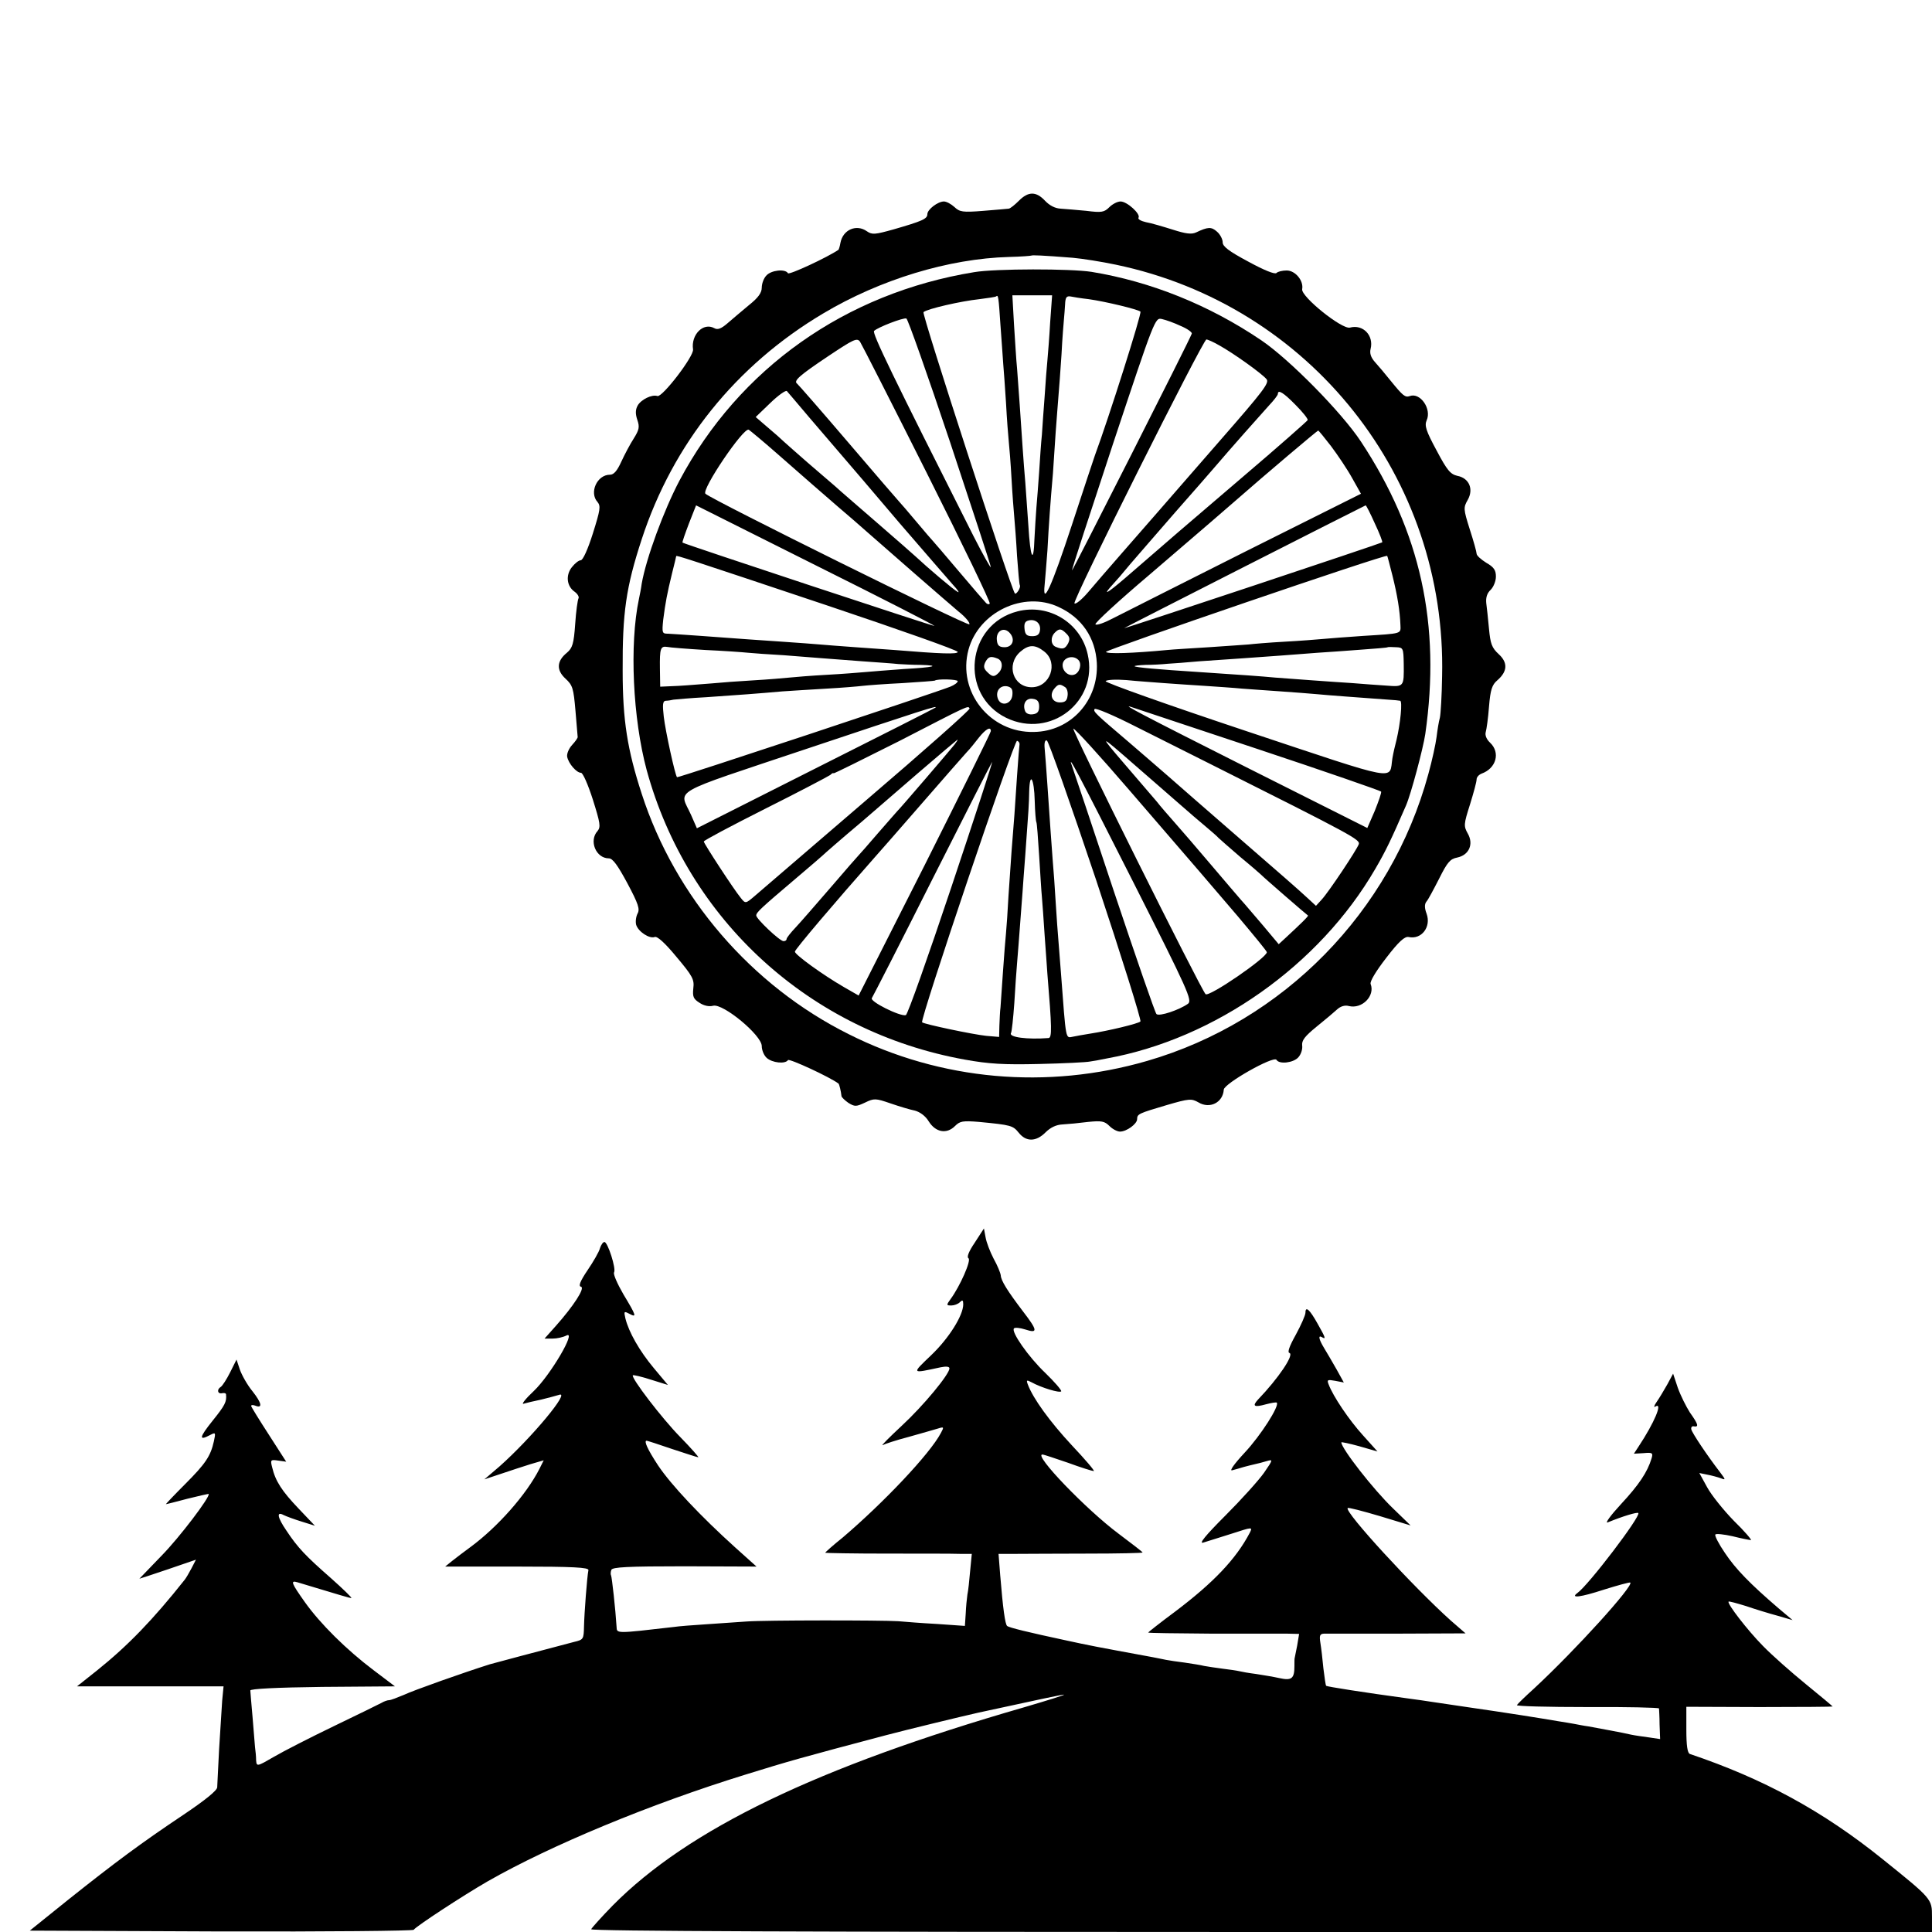 <?xml version="1.0" standalone="no"?>
<!DOCTYPE svg PUBLIC "-//W3C//DTD SVG 20010904//EN"
 "http://www.w3.org/TR/2001/REC-SVG-20010904/DTD/svg10.dtd">
<svg version="1.0" xmlns="http://www.w3.org/2000/svg"
 width="700pt" height="700pt" viewBox="0 0 700 700"
 preserveAspectRatio="xMidYMid meet">
<g transform="translate(0,700) scale(0.1,-0.1)"
fill="#000000" stroke="none">
<path d="M3692 6273 c-15 -15 -31 -28 -37 -29 -5 -1 -47 -4 -93 -8 -74 -6 -85
-4 -104 14 -12 11 -29 20 -38 20 -22 0 -60 -29 -60 -46 0 -17 -18 -25 -122
-55 -68 -19 -78 -20 -97 -7 -38 27 -87 6 -96 -42 -2 -13 -6 -24 -7 -25 -41
-28 -179 -92 -183 -85 -10 17 -61 11 -78 -8 -10 -10 -17 -30 -17 -44 0 -19
-13 -37 -47 -64 -26 -22 -61 -51 -78 -66 -22 -19 -35 -24 -47 -17 -40 22 -85
-24 -77 -77 4 -24 -111 -174 -129 -169 -20 7 -60 -13 -72 -35 -8 -15 -8 -30
-1 -51 9 -26 7 -36 -13 -68 -13 -20 -33 -58 -45 -84 -15 -33 -27 -47 -41 -47
-47 0 -76 -65 -45 -99 12 -15 10 -28 -17 -114 -18 -57 -36 -97 -44 -97 -7 0
-21 -11 -32 -25 -23 -29 -19 -69 10 -89 11 -8 17 -19 14 -24 -3 -5 -9 -47 -12
-93 -5 -72 -10 -87 -30 -104 -37 -30 -39 -63 -5 -94 26 -24 29 -35 36 -116 4
-50 8 -92 8 -95 1 -3 -8 -16 -20 -29 -12 -13 -20 -32 -18 -43 5 -25 34 -58 50
-58 7 0 26 -44 43 -97 27 -86 29 -99 17 -114 -32 -35 -6 -99 41 -99 14 0 32
-25 67 -90 40 -75 46 -94 37 -110 -6 -12 -8 -30 -5 -41 8 -25 48 -51 67 -44 9
4 37 -21 79 -72 59 -70 65 -82 61 -114 -3 -30 0 -38 22 -52 16 -11 35 -15 50
-11 36 9 176 -107 176 -146 0 -15 8 -34 18 -43 20 -18 67 -23 77 -8 4 7 153
-62 183 -85 3 -2 9 -28 11 -46 1 -4 12 -15 25 -24 23 -14 28 -14 60 1 33 16
38 16 93 -3 32 -11 72 -23 88 -26 18 -5 38 -19 50 -39 25 -40 65 -47 95 -17
18 18 28 20 88 15 115 -11 122 -13 143 -39 27 -34 63 -33 97 1 18 18 39 28 62
29 19 1 61 5 92 9 49 5 60 3 78 -15 11 -11 28 -20 38 -20 24 0 62 28 62 45 0
19 6 21 107 51 82 24 90 24 115 10 41 -25 89 -1 92 46 1 22 181 124 191 108
10 -17 61 -11 79 9 10 11 16 30 14 43 -2 18 9 33 52 68 30 24 64 53 75 63 12
11 28 16 42 12 48 -12 96 37 79 80 -3 9 19 46 57 95 46 60 67 78 81 75 46 -10
82 36 65 84 -8 21 -8 35 -1 44 6 6 26 44 46 83 30 60 40 72 66 77 43 9 60 49
38 87 -15 27 -15 33 8 105 13 42 24 82 24 91 0 8 8 17 18 21 53 19 69 76 31
112 -13 12 -19 27 -16 38 3 10 9 52 12 93 5 61 11 79 30 95 37 32 39 64 5 95
-25 23 -30 38 -35 91 -3 35 -8 78 -10 94 -2 20 3 36 16 48 10 10 19 31 19 48
0 23 -7 34 -35 50 -19 12 -35 26 -35 33 0 6 -11 46 -25 89 -23 73 -23 78 -7
106 22 39 5 79 -38 87 -25 6 -37 20 -75 92 -39 72 -44 90 -36 109 19 41 -23
102 -61 88 -17 -6 -25 1 -69 55 -20 25 -46 56 -58 69 -14 16 -19 31 -15 47 12
48 -27 90 -75 77 -29 -7 -177 112 -173 139 6 31 -25 68 -56 68 -16 0 -32 -4
-37 -9 -6 -6 -45 10 -102 41 -71 38 -93 55 -93 70 0 11 -9 29 -21 39 -20 18
-33 17 -75 -3 -17 -8 -38 -5 -85 10 -35 11 -79 24 -97 27 -18 4 -30 11 -27 16
9 13 -41 59 -65 59 -11 0 -29 -9 -41 -21 -18 -18 -28 -20 -82 -13 -34 3 -76 7
-94 8 -20 1 -40 11 -57 29 -32 34 -60 34 -94 0z m195 -207 c34 -3 104 -14 156
-25 704 -147 1199 -772 1182 -1491 -1 -69 -5 -136 -8 -150 -4 -14 -9 -45 -12
-70 -3 -24 -16 -85 -30 -135 -136 -499 -525 -896 -1019 -1039 -362 -105 -747
-71 -1081 97 -353 176 -629 497 -750 871 -52 160 -69 266 -69 446 -1 210 12
302 69 476 113 346 341 630 657 818 206 123 455 199 674 205 43 1 80 4 81 5 3
2 37 1 150 -8z"/>
<path d="M3530 6014 c-467 -76 -852 -349 -1068 -755 -57 -108 -121 -282 -137
-374 -2 -16 -7 -41 -10 -55 -35 -165 -22 -434 28 -620 149 -544 592 -948 1152
-1049 88 -16 142 -19 270 -16 88 2 171 6 185 9 14 2 41 7 60 11 392 71 770
337 973 687 38 65 58 107 111 229 18 41 62 206 70 259 57 397 -17 733 -233
1060 -69 105 -259 298 -361 367 -189 128 -401 213 -615 248 -75 12 -349 12
-425 -1z m95 -194 c4 -58 9 -121 10 -140 2 -19 6 -82 10 -140 3 -58 8 -121 10
-140 2 -19 7 -80 10 -135 3 -55 8 -118 10 -140 2 -22 7 -85 10 -140 4 -55 8
-102 10 -105 5 -8 -13 -36 -18 -30 -14 17 -338 1013 -331 1019 13 12 136 40
202 47 31 4 59 8 61 10 8 7 9 0 16 -106z m180 13 c-3 -54 -8 -116 -10 -138 -2
-22 -7 -80 -10 -130 -4 -49 -8 -112 -10 -140 -3 -27 -7 -88 -10 -135 -3 -47
-8 -105 -10 -130 -2 -25 -5 -75 -7 -112 -3 -95 -15 -71 -22 47 -4 55 -9 125
-11 155 -3 30 -7 89 -10 130 -6 93 -15 219 -20 285 -3 28 -7 98 -11 158 l-6
107 72 0 72 0 -7 -97z m140 83 c63 -9 178 -37 187 -45 6 -5 -115 -386 -165
-521 -3 -8 -41 -123 -84 -254 -73 -222 -107 -297 -98 -214 2 18 6 74 10 123 5
94 11 178 20 280 2 33 7 101 10 150 4 50 8 108 10 130 2 22 7 90 11 150 3 61
8 119 9 130 1 11 3 34 4 52 1 25 5 31 19 29 9 -2 40 -7 67 -10z m-503 -517
c81 -244 148 -448 148 -454 0 -5 -29 46 -64 115 -291 577 -367 733 -359 741
13 13 106 49 117 45 5 -1 76 -202 158 -447z m836 420 c24 -10 42 -23 40 -28
-6 -20 -432 -860 -434 -858 -2 1 66 208 149 460 151 454 152 457 177 451 14
-3 45 -14 68 -25z m-918 -537 c128 -255 230 -466 226 -469 -3 -4 -10 -2 -14 3
-5 5 -49 56 -98 114 -49 58 -91 107 -94 110 -3 3 -30 34 -60 70 -30 36 -57 67
-60 70 -3 3 -87 100 -185 215 -99 116 -183 212 -187 215 -14 10 9 30 112 99
93 62 105 68 116 53 6 -9 116 -225 244 -480z m1057 467 c51 -28 156 -103 172
-123 11 -13 -13 -44 -165 -218 -97 -112 -201 -230 -229 -263 -29 -33 -88 -101
-131 -150 -44 -50 -98 -113 -121 -140 -23 -27 -46 -46 -50 -41 -9 8 466 956
478 956 5 0 25 -9 46 -21z m-1487 -259 c40 -47 94 -110 120 -140 26 -30 120
-140 209 -245 90 -104 177 -205 194 -224 18 -19 25 -31 16 -25 -14 7 -108 87
-153 129 -6 6 -67 59 -136 119 -69 60 -139 120 -155 135 -17 14 -61 53 -100
86 -38 33 -76 67 -85 75 -8 8 -35 32 -59 52 l-43 37 53 51 c29 28 56 47 60 43
4 -4 39 -46 79 -93z m1764 43 c26 -26 45 -50 44 -55 -2 -4 -106 -96 -233 -204
-225 -192 -264 -226 -429 -369 -69 -59 -84 -66 -41 -19 6 6 33 37 60 70 28 32
101 117 164 189 63 71 126 144 140 160 58 68 168 192 198 225 18 19 33 38 33
43 0 17 21 4 64 -40z m-1879 -176 c121 -106 139 -122 220 -192 39 -33 86 -74
105 -91 69 -61 286 -250 332 -289 27 -21 44 -43 40 -47 -7 -7 -932 451 -956
473 -16 14 139 243 157 232 6 -4 52 -42 102 -86z m2008 26 c24 -32 59 -84 76
-115 l32 -57 -418 -209 c-230 -116 -445 -224 -478 -241 -32 -17 -62 -28 -66
-23 -4 4 84 85 195 179 235 202 244 209 316 272 106 93 293 251 296 251 2 0
23 -26 47 -57z m-1437 -651 c-3 -2 -907 297 -913 302 -2 1 9 32 23 69 l26 66
433 -217 c239 -119 432 -218 431 -220z m1595 372 c17 -36 29 -67 27 -69 -5 -4
-933 -313 -935 -311 -1 1 851 434 875 445 2 0 17 -29 33 -65z m-1983 -298
c259 -87 472 -162 472 -168 0 -9 -60 -7 -230 7 -25 2 -88 6 -140 10 -52 4
-111 8 -130 10 -19 2 -80 6 -135 10 -103 7 -133 9 -295 21 -52 4 -106 7 -119
8 -22 0 -23 2 -18 51 8 62 14 94 32 168 8 32 15 60 15 62 0 4 31 -6 548 -179z
m2047 109 c18 -72 27 -128 29 -179 1 -33 9 -31 -135 -40 -59 -4 -124 -9 -145
-11 -22 -2 -84 -7 -140 -10 -55 -3 -114 -8 -130 -10 -16 -1 -81 -6 -144 -10
-63 -4 -131 -8 -150 -10 -127 -12 -219 -15 -223 -7 -5 6 1014 355 1019 348 1
0 9 -32 19 -71z m-1210 -114 c85 -39 134 -112 139 -203 7 -136 -94 -248 -228
-250 -159 -4 -278 146 -237 298 37 136 199 214 326 155z m-1280 -156 c66 -3
136 -8 155 -10 19 -2 78 -6 130 -9 52 -4 115 -9 140 -11 25 -2 90 -7 145 -11
55 -4 114 -8 130 -10 17 -1 52 -3 79 -3 78 -2 50 -9 -59 -15 -55 -4 -118 -9
-140 -11 -22 -2 -85 -7 -140 -10 -55 -3 -116 -8 -135 -10 -19 -2 -78 -7 -130
-10 -52 -3 -120 -8 -150 -11 -30 -2 -85 -7 -121 -9 l-67 -3 -1 65 c-1 74 2 83
27 79 9 -2 71 -7 137 -11z m2531 -51 c1 -83 1 -83 -64 -78 -31 2 -86 6 -122 9
-36 2 -101 7 -145 10 -44 3 -105 8 -135 10 -53 5 -110 9 -275 20 -156 10 -230
17 -234 21 -2 2 16 4 40 5 24 0 60 2 79 4 19 1 71 5 115 9 44 3 116 8 160 11
89 6 179 13 270 20 33 2 103 7 155 11 52 4 96 7 98 9 1 1 15 1 30 0 26 -1 27
-3 28 -61z m-1616 -62 c0 -5 -12 -14 -27 -20 -61 -24 -987 -331 -990 -328 -7
7 -42 167 -48 219 -5 44 -4 57 7 58 7 0 20 2 28 4 9 1 63 6 120 9 116 8 185
13 275 21 33 2 105 7 160 10 55 3 114 8 130 10 17 2 82 7 145 10 63 4 116 8
117 9 8 7 83 5 83 -2z m747 -7 c38 -3 104 -7 148 -10 44 -3 105 -7 135 -10 30
-2 93 -7 140 -10 47 -3 105 -8 130 -10 40 -4 165 -13 260 -20 19 -1 39 -3 43
-4 9 -1 1 -82 -13 -141 -5 -19 -12 -49 -15 -67 -13 -81 36 -90 -532 99 -282
94 -510 175 -507 180 3 5 36 7 75 4 38 -4 99 -8 136 -11z m-828 -89 c-2 -2
-197 -101 -434 -220 l-430 -217 -21 48 c-43 96 -88 70 419 240 419 140 478
159 466 149z m124 -3 c2 -5 -165 -153 -372 -330 -207 -178 -389 -334 -405
-348 -35 -30 -35 -30 -53 -7 -24 29 -133 196 -133 203 0 4 100 57 223 119 122
61 228 117 235 122 6 6 12 9 12 6 0 -2 107 51 238 117 256 132 249 129 255
118z m872 -201 c518 -260 544 -274 538 -291 -9 -23 -109 -173 -134 -200 l-21
-23 -27 25 c-41 38 -94 84 -276 242 -93 81 -199 173 -235 205 -36 31 -99 86
-140 121 -121 103 -130 111 -124 120 3 5 67 -22 142 -60 75 -38 200 -100 277
-139z m172 54 c244 -81 445 -151 447 -154 2 -4 -9 -35 -23 -70 l-27 -62 -430
216 c-395 199 -465 236 -424 222 8 -3 214 -71 457 -152z m-967 65 c0 -5 -108
-223 -239 -484 l-240 -474 -54 31 c-76 44 -177 117 -177 128 0 8 149 183 286
338 17 19 96 109 175 200 79 91 152 174 162 185 11 11 30 35 44 53 25 31 43
41 43 23z m501 -213 c271 -314 275 -319 393 -457 58 -69 106 -127 106 -131 0
-20 -210 -164 -222 -152 -17 17 -488 962 -479 962 6 0 97 -100 202 -222z m24
87 c50 -43 119 -104 155 -135 36 -32 81 -70 100 -86 19 -16 40 -34 45 -40 6
-6 42 -37 80 -70 39 -32 72 -61 75 -64 7 -8 164 -144 169 -147 3 -2 -26 -30
-81 -81 l-25 -23 -57 68 c-32 37 -67 79 -80 93 -12 14 -62 72 -111 130 -49 58
-107 125 -130 151 -22 25 -51 58 -64 75 -14 16 -65 76 -115 134 -97 113 -96
113 39 -5z m-656 78 c-14 -18 -199 -234 -209 -243 -3 -3 -34 -39 -70 -80 -35
-41 -67 -77 -70 -80 -3 -3 -48 -54 -100 -115 -52 -60 -109 -126 -127 -145 -18
-19 -33 -38 -33 -42 0 -5 -5 -8 -11 -8 -14 0 -99 81 -99 93 0 11 16 26 141
132 52 44 96 82 99 85 6 6 63 56 145 125 32 28 122 105 199 172 78 67 143 122
145 123 2 0 -3 -8 -10 -17z m235 1 c-1 -5 -5 -56 -9 -114 -7 -111 -12 -178
-20 -275 -2 -33 -7 -105 -11 -160 -3 -55 -7 -116 -9 -135 -2 -19 -7 -82 -11
-140 -4 -58 -8 -116 -9 -130 -2 -14 -3 -43 -4 -66 l-1 -41 -47 4 c-48 5 -224
42 -232 49 -9 8 334 1024 344 1020 6 -2 9 -7 9 -12z m278 -494 c92 -277 164
-507 160 -511 -8 -8 -117 -34 -182 -44 -25 -4 -53 -9 -62 -11 -28 -5 -25 -20
-44 231 -3 39 -7 90 -9 115 -2 25 -7 88 -10 140 -3 52 -8 122 -11 155 -5 67
-9 123 -19 270 -4 55 -8 115 -10 133 -2 20 1 32 8 29 6 -2 86 -230 179 -507z
m-526 -27 c-84 -251 -157 -458 -164 -461 -20 -6 -133 50 -123 62 4 6 104 201
221 434 117 232 214 422 215 422 2 0 -65 -206 -149 -457z m659 23 c200 -396
216 -431 199 -443 -31 -22 -104 -47 -114 -37 -5 5 -74 205 -154 444 -79 239
-148 444 -152 455 -18 50 18 -18 221 -419z m-356 292 c1 -39 4 -74 6 -77 2 -3
6 -58 10 -121 4 -63 8 -131 10 -150 2 -19 6 -82 10 -140 4 -58 9 -121 10 -140
16 -193 17 -230 4 -231 -77 -6 -145 3 -136 18 3 5 8 53 12 108 3 55 8 120 10
145 7 82 17 225 20 260 1 19 6 80 10 135 12 164 13 178 14 228 2 74 18 47 20
-35z"/>
<path d="M3687 4785 c-186 -47 -213 -302 -41 -386 160 -77 334 59 295 230 -25
114 -140 185 -254 156z m81 -69 c-2 -15 -10 -21 -28 -21 -20 0 -26 6 -28 27
-2 19 2 27 15 30 25 6 45 -11 41 -36z m-108 -11 c19 -23 8 -50 -20 -50 -19 0
-26 6 -28 24 -5 35 26 53 48 26z m204 -1 c12 -12 13 -20 6 -35 -11 -20 -19
-23 -44 -13 -19 7 -21 35 -4 52 16 16 23 15 42 -4z m-80 -65 c52 -41 21 -129
-46 -129 -67 0 -94 81 -42 128 31 27 54 28 88 1z m-170 -25 c19 -7 21 -35 4
-52 -16 -16 -23 -15 -42 4 -12 12 -13 20 -6 35 11 20 19 23 44 13z m293 -5
c14 -14 5 -46 -14 -53 -20 -8 -43 11 -43 34 0 27 37 39 57 19z m-239 -128 c-4
-34 -43 -42 -53 -11 -9 27 10 49 36 43 15 -4 19 -12 17 -32z m190 30 c8 -4 12
-19 10 -32 -2 -18 -9 -24 -28 -24 -28 0 -39 27 -20 50 14 17 20 18 38 6z m-93
-71 c0 -18 -6 -26 -23 -28 -13 -2 -25 3 -28 12 -10 26 4 48 28 44 17 -2 23
-10 23 -28z"/>
<path d="M3532 2498 c-22 -32 -30 -53 -23 -57 11 -7 -31 -102 -65 -148 -16
-22 -15 -23 3 -23 10 0 24 5 31 12 9 9 12 8 12 -8 0 -40 -52 -123 -116 -184
-72 -69 -73 -67 34 -44 20 4 32 3 32 -4 0 -21 -94 -135 -173 -208 -45 -42 -76
-73 -69 -70 7 4 49 18 95 30 45 13 93 26 105 30 22 7 23 6 11 -16 -40 -76
-208 -253 -356 -379 -35 -28 -63 -53 -63 -55 0 -1 100 -3 223 -3 122 0 241 0
265 -1 l43 0 -6 -62 c-3 -35 -7 -73 -10 -86 -2 -13 -5 -44 -6 -68 l-3 -45
-100 7 c-56 3 -119 8 -141 10 -63 4 -483 4 -550 -1 -33 -2 -98 -7 -145 -10
-47 -3 -101 -7 -120 -10 -208 -24 -205 -24 -206 0 -4 65 -17 181 -20 187 -2 3
-2 12 1 20 4 10 57 13 266 13 l260 -1 -78 70 c-123 111 -231 225 -279 297 -38
58 -52 89 -41 89 2 0 43 -13 92 -30 49 -16 91 -30 95 -30 3 0 -26 33 -65 73
-66 67 -180 216 -172 224 2 2 32 -5 66 -16 l61 -19 -51 61 c-52 62 -91 131
-103 180 -6 26 -5 27 14 17 28 -15 26 -8 -21 70 -22 38 -38 74 -34 80 8 13
-23 110 -35 110 -5 0 -12 -10 -16 -22 -3 -13 -24 -49 -45 -80 -27 -40 -34 -58
-24 -60 16 -4 -27 -70 -91 -142 l-41 -46 29 0 c16 0 38 5 50 11 39 21 -58
-144 -118 -201 -30 -28 -46 -49 -37 -46 10 3 39 10 64 15 25 6 54 14 64 17 46
18 -100 -157 -215 -259 l-55 -47 60 20 c33 11 81 27 107 35 l48 14 -16 -32
c-47 -92 -150 -209 -249 -282 -22 -16 -52 -39 -66 -50 l-26 -21 261 0 c202 0
260 -3 258 -13 -5 -24 -15 -157 -16 -204 -1 -46 -2 -48 -36 -56 -129 -34 -280
-74 -305 -81 -95 -30 -276 -94 -312 -111 -24 -10 -47 -19 -53 -19 -6 0 -18 -4
-28 -10 -9 -5 -87 -43 -172 -84 -85 -41 -183 -91 -217 -111 -62 -36 -63 -36
-65 -13 0 13 -2 34 -4 48 -1 14 -5 63 -9 110 -4 47 -8 90 -8 95 -1 6 93 11
261 13 l263 2 -78 59 c-98 74 -193 168 -249 247 -48 68 -53 79 -26 71 153 -46
188 -57 195 -57 4 0 -30 33 -75 73 -90 79 -119 109 -160 171 -33 48 -37 71
-11 57 10 -5 40 -16 66 -24 l48 -15 -59 62 c-60 63 -84 99 -96 150 -7 27 -5
28 22 24 l29 -4 -63 98 c-35 54 -64 101 -64 104 0 4 7 4 15 1 27 -11 24 9 -10
52 -19 23 -39 59 -46 79 l-12 36 -23 -46 c-13 -26 -28 -49 -34 -53 -15 -9 -12
-26 4 -23 8 2 15 0 15 -4 3 -27 -4 -40 -49 -96 -48 -60 -51 -74 -8 -51 19 10
20 9 13 -23 -12 -54 -30 -81 -105 -156 -40 -40 -70 -72 -69 -72 2 0 38 9 79
20 41 10 75 18 76 17 7 -9 -106 -158 -171 -224 -44 -46 -80 -83 -80 -83 1 0
47 15 103 34 l102 35 -16 -31 c-9 -17 -20 -36 -25 -42 -115 -145 -206 -239
-317 -328 l-73 -58 265 0 266 0 -5 -52 c-2 -29 -7 -108 -11 -174 -3 -67 -7
-130 -7 -140 -1 -12 -46 -48 -122 -99 -154 -103 -247 -172 -419 -309 l-138
-111 693 -3 c381 -1 695 2 698 6 9 13 177 123 267 175 229 131 591 281 934
387 158 49 204 62 510 143 80 21 265 66 336 82 225 49 301 65 309 65 5 -1 -60
-21 -145 -46 -749 -216 -1217 -442 -1490 -718 -41 -42 -76 -81 -78 -86 -3 -7
814 -10 2427 -10 l2431 0 0 56 c0 64 0 64 -179 208 -216 174 -431 291 -698
381 -9 3 -13 30 -13 88 l0 83 265 -1 c146 0 265 1 265 2 0 1 -44 38 -97 81
-54 44 -124 106 -156 139 -56 57 -130 153 -124 160 2 2 30 -6 63 -16 32 -11
84 -27 114 -35 l55 -16 -50 42 c-105 90 -157 144 -195 201 -22 32 -38 63 -35
67 2 4 31 1 62 -6 32 -8 62 -14 67 -14 4 0 -23 32 -62 70 -38 39 -82 94 -97
122 l-28 51 29 -6 c16 -3 38 -9 49 -13 18 -7 18 -6 -3 22 -47 61 -101 142
-104 155 -2 8 3 13 10 11 18 -3 15 8 -15 50 -14 22 -34 62 -44 90 l-17 51 -21
-39 c-12 -21 -29 -50 -39 -64 -9 -13 -11 -21 -4 -16 28 17 -4 -59 -61 -145
l-17 -26 35 2 c32 3 35 1 29 -19 -15 -50 -46 -96 -111 -166 -37 -40 -59 -70
-48 -66 56 23 107 38 111 34 10 -11 -181 -262 -221 -290 -27 -20 12 -15 95 12
51 16 95 28 97 26 12 -12 -197 -243 -349 -384 -31 -28 -59 -55 -62 -60 -2 -4
112 -7 255 -7 142 1 259 -2 260 -5 0 -3 2 -29 2 -58 l2 -53 -40 6 c-22 3 -51
7 -65 10 -29 7 -112 22 -155 30 -16 2 -40 7 -51 9 -12 2 -39 7 -60 10 -22 4
-79 13 -129 21 -49 8 -139 21 -200 30 -60 9 -121 18 -135 20 -14 2 -45 7 -70
10 -176 24 -302 44 -305 47 -2 2 -6 30 -10 63 -3 33 -8 75 -11 93 -4 26 -2 32
13 33 10 0 129 0 265 0 l248 1 -53 46 c-136 122 -387 395 -374 408 2 3 55 -11
116 -29 l112 -34 -63 61 c-71 68 -188 218 -188 240 0 2 29 -4 65 -14 l66 -19
-53 59 c-50 55 -108 141 -124 184 -7 17 -4 18 24 13 l31 -6 -26 47 c-15 26
-35 61 -45 77 -20 33 -23 49 -8 40 15 -9 13 -2 -16 49 -29 52 -44 65 -44 40 0
-9 -16 -45 -35 -80 -24 -43 -31 -64 -23 -66 18 -6 -40 -92 -114 -169 -22 -24
-14 -29 29 -17 19 5 37 8 39 6 11 -11 -58 -119 -116 -181 -40 -43 -57 -68 -45
-64 11 3 30 8 42 12 12 3 30 8 40 10 10 2 29 7 42 11 24 7 24 6 -9 -42 -19
-27 -82 -97 -140 -155 -73 -73 -98 -104 -80 -98 14 4 60 19 102 32 77 25 77
25 66 3 -50 -95 -131 -180 -270 -285 -54 -40 -98 -75 -98 -76 0 -2 102 -3 228
-4 125 0 248 0 273 0 l46 -1 -7 -42 c-5 -24 -9 -44 -9 -45 -1 -2 -1 -15 -1
-30 0 -45 -10 -53 -55 -43 -22 5 -60 11 -85 15 -25 3 -52 8 -60 10 -8 2 -35 6
-60 9 -25 3 -55 8 -67 10 -11 3 -43 8 -70 12 -26 3 -57 8 -68 10 -11 2 -33 7
-50 10 -212 39 -227 42 -310 60 -140 30 -210 47 -216 53 -7 6 -15 61 -25 184
l-6 77 63 0 c35 0 153 1 262 1 108 0 197 2 197 4 0 2 -39 32 -87 68 -118 88
-310 288 -276 287 5 0 46 -14 93 -30 46 -17 88 -30 93 -30 5 0 -31 42 -80 94
-79 85 -140 169 -159 220 -6 16 -4 17 13 8 36 -20 103 -40 108 -33 2 4 -24 34
-58 67 -61 58 -125 150 -113 161 3 4 22 2 41 -4 46 -15 45 -4 -8 65 -57 75
-80 112 -81 131 -1 9 -12 36 -26 61 -13 25 -26 59 -29 77 l-6 32 -33 -51z"/>
</g>
</svg>
